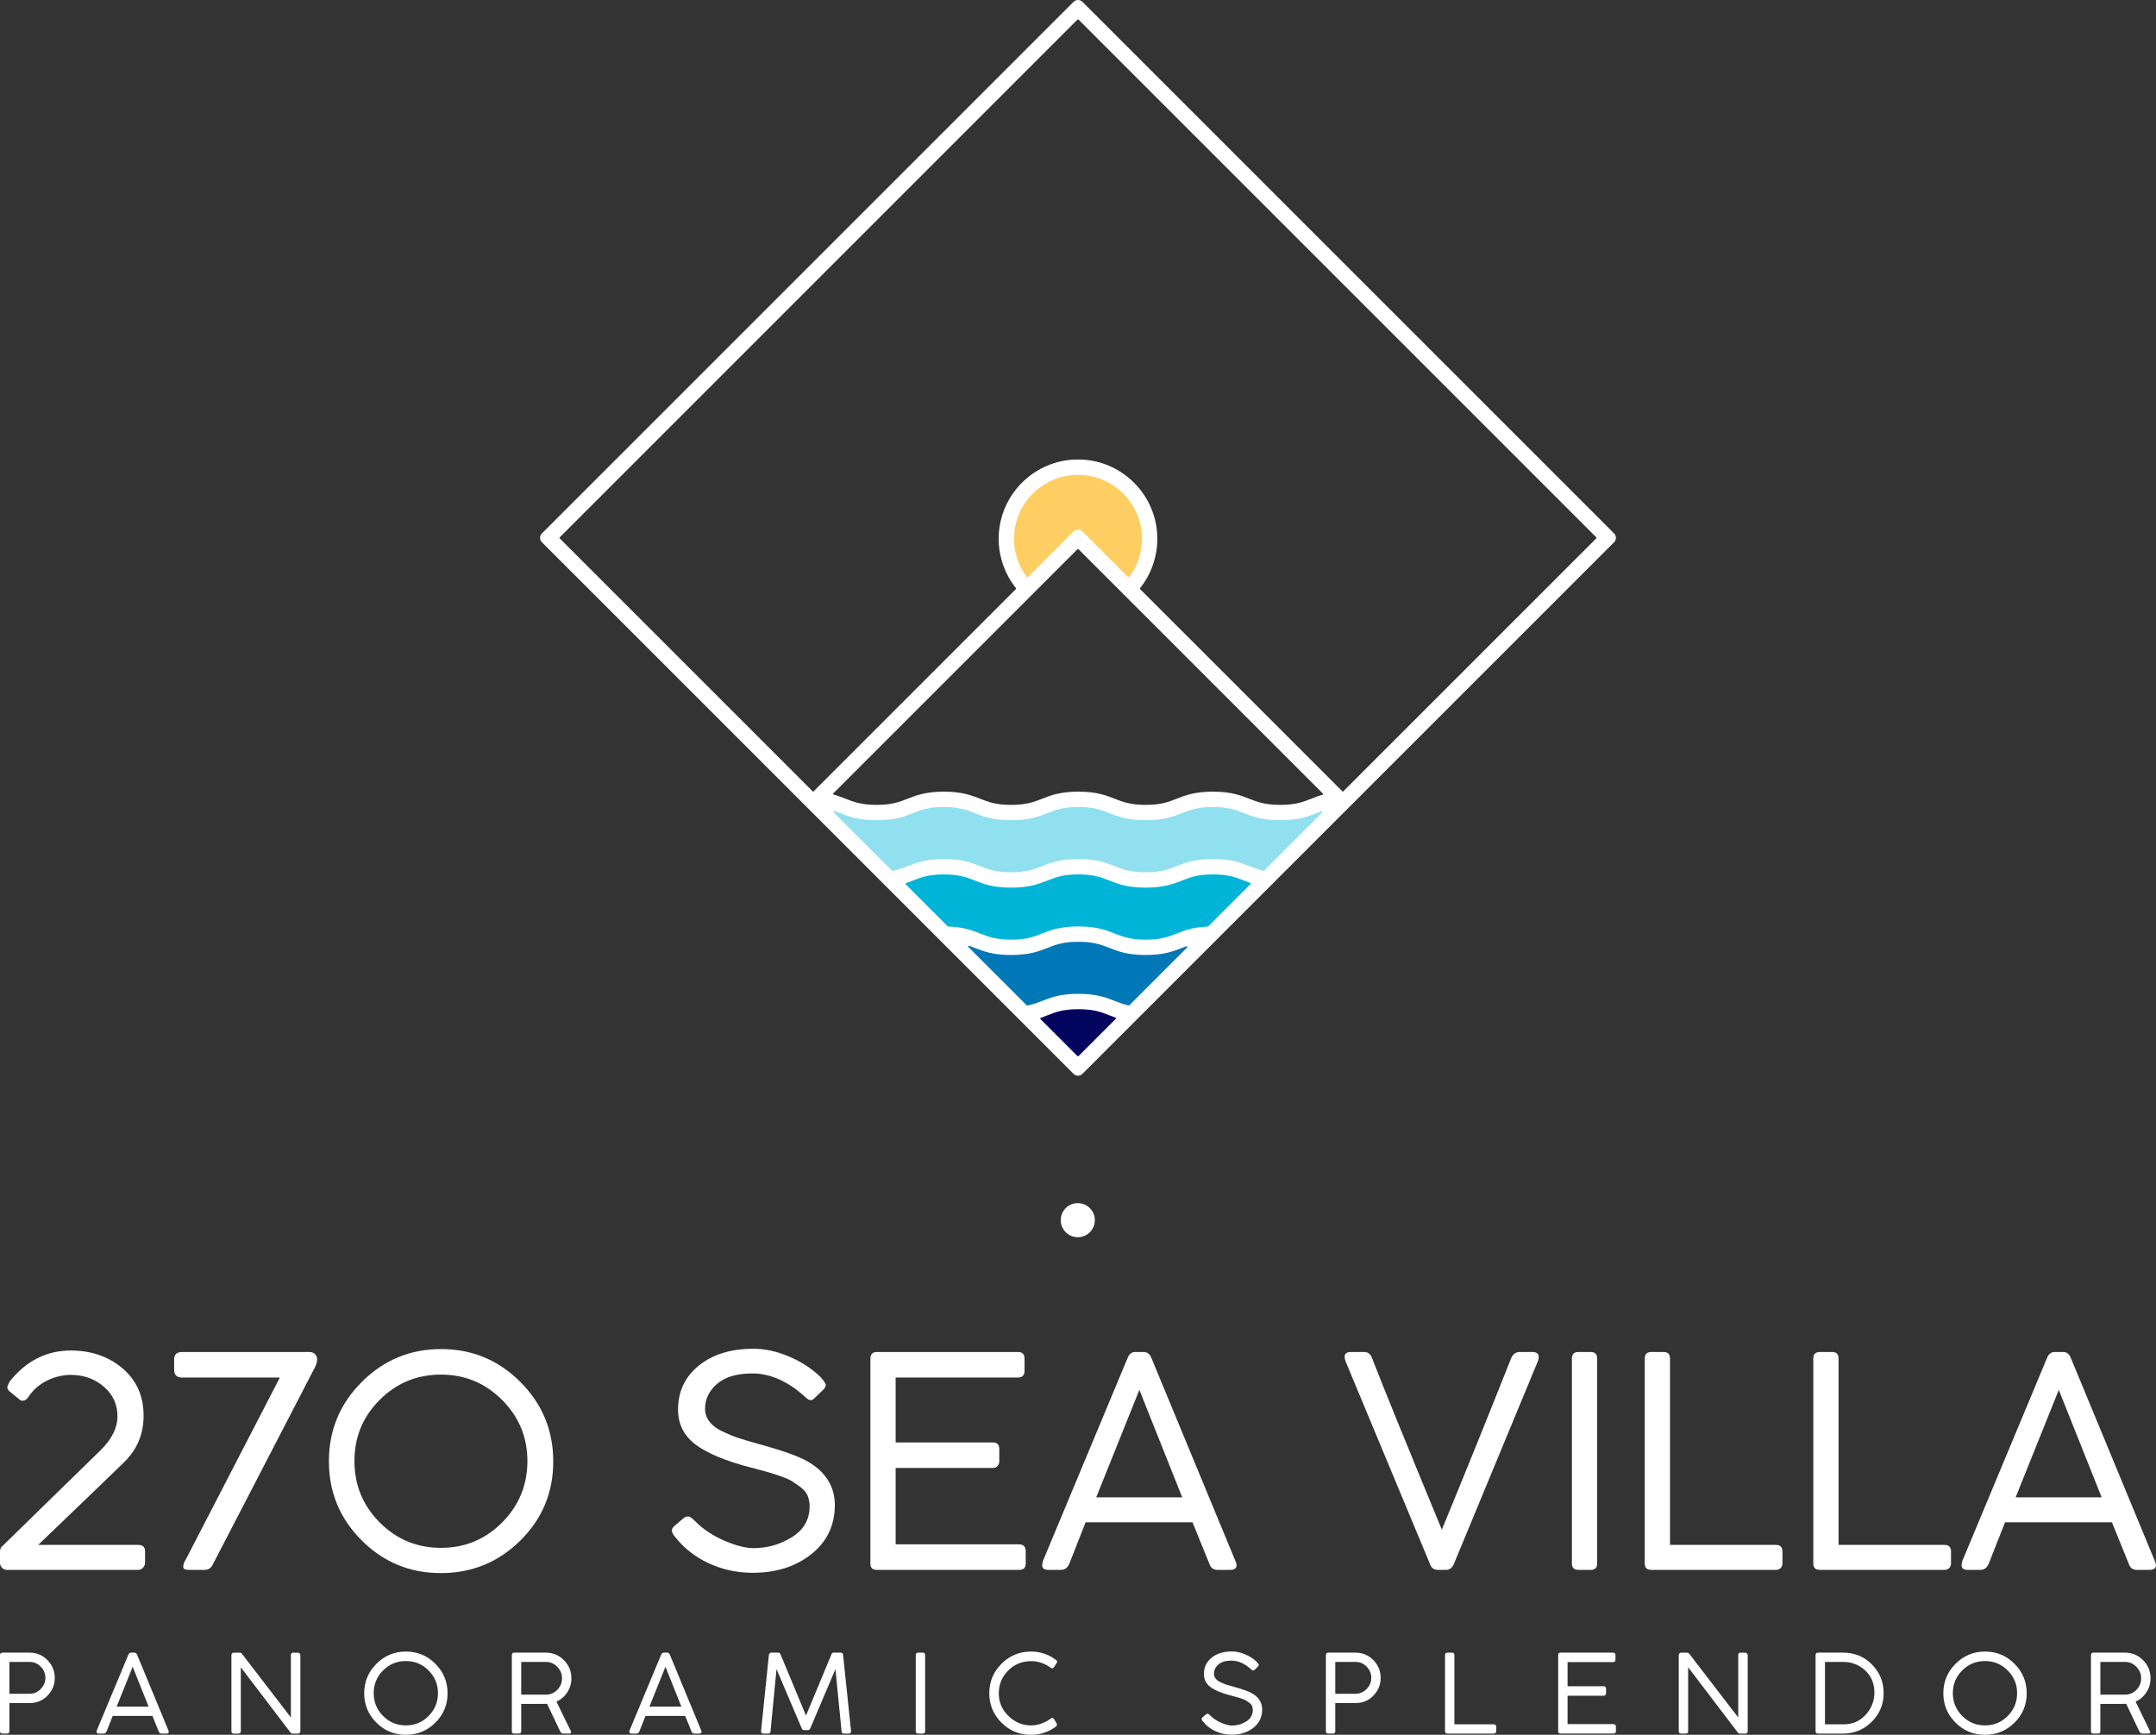 <svg xmlns="http://www.w3.org/2000/svg" id="b" data-name="Layer 2" width="758.394" height="610.283" viewBox="0 0 758.394 610.283"><rect x="0" y="0" width="758.394" height="610.283" fill="#333333" stroke="none"/><g id="c" data-name="Layer 1"><g><g><g><path d="M48.65,552.265H2.477c-.685,0-1.271-.242-1.754-.722s-.722-1.067-.722-1.757v-4.03c0-.342.103-.79.31-1.342l35.225-34.397c3.856-3.856,5.784-7.782,5.784-11.777,0-4.201-1.6-7.677-4.804-10.433-3.204-2.754-7.074-4.133-11.62-4.133h-.619c-2.894.141-5.615.88-8.162,2.221-2.547,1.344-4.616,3.22-6.197,5.629-.554.828-1.238,1.241-2.064,1.241-.347,0-.624-.103-.83-.31l-3.922-3.202c-.347-.483-.521-.828-.521-1.034,0-.551.314-1.342.934-2.376,5.784-7.161,12.91-10.742,21.382-10.742,7.229,0,13.308,2.102,18.229,6.3,4.926,4.203,7.388,9.746,7.388,16.632,0,6.474-2.308,11.948-6.924,16.423-1.581,1.586-11.638,11.261-30.158,29.028h35.22c1.586,0,2.378.758,2.378,2.27v4.03c0,.619-.244,1.187-.722,1.705-.483.516-1.032.774-1.656.774Z" fill="#fff" stroke-width="0"></path><path d="M64.046,475.618h44.724c.896,0,1.586.258,2.069.776.478.516.722,1.119.722,1.806,0,.828-.277,1.792-.826,2.892l-35.741,69.002c-.619,1.447-1.618,2.17-2.998,2.17h-5.578c-1.309,0-1.961-.345-1.961-1.032,0-.828.272-1.654.826-2.479l33.156-64.147h-34.394c-1.862,0-2.791-.931-2.791-2.789v-3.617c0-1.719.929-2.582,2.791-2.582Z" fill="#fff" stroke-width="0"></path><path d="M127.262,486.154c7.712-7.712,17.01-11.568,27.888-11.568s20.176,3.856,27.893,11.568c7.712,7.714,11.568,17.045,11.568,27.994,0,10.883-3.856,20.143-11.568,27.787-7.717,7.644-17.047,11.465-27.996,11.465-10.878,0-20.157-3.837-27.836-11.516-7.679-7.677-11.516-16.958-11.516-27.839s3.856-20.176,11.568-27.89ZM124.677,513.941c0,8.47,2.96,15.684,8.885,21.642,5.92,5.955,13.121,8.934,21.588,8.934,8.402,0,15.565-2.979,21.485-8.934,5.925-5.958,8.885-13.172,8.885-21.642,0-8.331-2.96-15.476-8.885-21.433-5.92-5.955-13.083-8.936-21.485-8.936-8.467,0-15.668,2.962-21.588,8.885-5.925,5.922-8.885,13.083-8.885,21.485Z" fill="#fff" stroke-width="0"></path><path d="M283.341,491.525c-6.131-5.578-12.361-8.366-18.698-8.366-5.442,0-9.57,1.224-12.394,3.668-2.824,2.444-4.236,5.355-4.236,8.728,0,1.654.497,3.15,1.496,4.494.999,1.342,2.496,2.496,4.494,3.46,1.998.966,3.875,1.74,5.629,2.324,1.759.586,4.011,1.257,6.769,2.015,8.538,2.341,14.392,4.407,17.558,6.197,6.403,3.652,9.64,8.746,9.71,15.288,0,7.231-2.754,13.034-8.266,17.406-5.507,4.374-12.394,6.558-20.659,6.558-5.442,0-10.588-1.116-15.443-3.356-4.855-2.238-8.899-5.456-12.136-9.659-.554-.755-.826-1.377-.826-1.858,0-.551.31-1.102.929-1.654l3.302-2.789c.483-.345.999-.516,1.553-.516.478,0,1.238.516,2.27,1.548,2.824,2.892,6.286,5.216,10.381,6.973s7.524,2.634,10.278,2.634c4.888,0,9.401-1.29,13.534-3.872,4.133-2.582,6.197-6.18,6.197-10.796,0-1.377-.225-2.615-.671-3.718-.45-1.1-1.257-2.099-2.43-2.995-1.168-.896-2.238-1.635-3.199-2.221-.966-.584-2.463-1.222-4.494-1.912-2.031-.687-3.579-1.17-4.649-1.445s-2.876-.758-5.423-1.447c-8.744-2.273-15.166-4.958-19.266-8.057-4.095-3.098-6.145-7.196-6.145-12.293,0-6.335,2.43-11.481,7.285-15.443,4.85-3.959,11.272-5.939,19.261-5.939,4.062,0,8.228.912,12.502,2.737,4.269,1.825,7.918,4.182,10.949,7.076,1.309,1.445,1.961,2.411,1.961,2.892,0,.551-.277,1.102-.826,1.651l-3.101,2.998c-.478.481-.929.722-1.342.722-.549,0-1.173-.345-1.858-1.034Z" fill="#fff" stroke-width="0"></path><path d="M308.438,475.618h49.687c1.515,0,2.27.793,2.27,2.376v4.236c0,1.586-.793,2.376-2.374,2.376h-42.97v22.829h34.188c1.515,0,2.275.79,2.275,2.374v4.236c0,.619-.206,1.173-.619,1.654-.417.483-.966.722-1.656.722h-34.188v26.858h43.382c1.586,0,2.374.826,2.374,2.477v4.236c0,1.515-.755,2.273-2.27,2.273h-50.1c-1.515,0-2.27-.722-2.27-2.17v-72.101c0-1.583.755-2.376,2.27-2.376Z" fill="#fff" stroke-width="0"></path><path d="M381.885,535.529l-5.784,14.669c-.624,1.379-1.586,2.066-2.894,2.066h-4.442c-1.445,0-2.167-.551-2.167-1.654l.206-1.342c14.05-33.674,23.755-56.951,29.126-69.828l.83-1.963c.549-1.241,1.407-1.86,2.58-1.86h2.998c1.168,0,2.031.619,2.58,1.86l29.75,71.894c.206.551.31.964.31,1.238,0,1.102-.76,1.654-2.27,1.654h-4.442c-1.379,0-2.308-.654-2.791-1.963l-5.99-14.772h-37.598ZM400.785,488.943l-15.185,37.807h30.266l-15.082-37.807Z" fill="#fff" stroke-width="0"></path><path d="M482.596,477.685c3.922,10.123,12.117,30.266,24.581,60.427,7.234-17.49,15.391-37.666,24.482-60.53.619-1.306,1.586-1.963,2.894-1.963h4.442c1.511,0,2.27.586,2.27,1.757,0,.138-.038.38-.103.722l-.103.516-29.647,71.585c-.619,1.379-1.515,2.066-2.683,2.066h-2.998c-1.309,0-2.205-.654-2.683-1.963l-29.338-70.447c-.413-.826-.657-1.686-.722-2.582,0-1.1.755-1.654,2.27-1.654h4.546c1.379,0,2.308.69,2.791,2.066Z" fill="#fff" stroke-width="0"></path><path d="M561.822,477.891v72.101c0,1.515-.76,2.273-2.275,2.273h-4.339c-1.515,0-2.27-.758-2.27-2.273v-72.101c0-1.513.755-2.273,2.27-2.273h4.339c1.515,0,2.275.76,2.275,2.273Z" fill="#fff" stroke-width="0"></path><path d="M587.44,543.485h37.289c1.515,0,2.27.79,2.27,2.376v4.13c0,.619-.206,1.154-.619,1.602s-.966.671-1.651.671h-43.903c-1.515,0-2.27-.758-2.27-2.273v-72.101c0-1.513.788-2.273,2.374-2.273h4.236c1.515,0,2.275.76,2.275,2.273v65.594Z" fill="#fff" stroke-width="0"></path><path d="M646.729,543.485h37.289c1.515,0,2.27.79,2.27,2.376v4.13c0,.619-.206,1.154-.619,1.602s-.966.671-1.651.671h-43.903c-1.515,0-2.27-.758-2.27-2.273v-72.101c0-1.513.788-2.273,2.374-2.273h4.236c1.515,0,2.275.76,2.275,2.273v65.594Z" fill="#fff" stroke-width="0"></path><path d="M705.296,535.529l-5.784,14.669c-.619,1.379-1.586,2.066-2.89,2.066h-4.442c-1.45,0-2.172-.551-2.172-1.654l.206-1.342c14.05-33.674,23.76-56.951,29.131-69.828l.826-1.963c.549-1.241,1.412-1.86,2.585-1.86h2.993c1.173,0,2.031.619,2.585,1.86l29.746,71.894c.211.551.314.964.314,1.238,0,1.102-.76,1.654-2.275,1.654h-4.442c-1.379,0-2.308-.654-2.786-1.963l-5.99-14.772h-37.603ZM724.201,488.943l-15.185,37.807h30.266l-15.082-37.807Z" fill="#fff" stroke-width="0"></path></g><g><path d="M0,609.018v-26.715c0-.614.293-.921.883-.921h9.518c2.481,0,4.58.876,6.294,2.628,1.715,1.755,2.572,3.846,2.572,6.276,0,2.38-.843,4.446-2.535,6.198-1.687,1.752-3.76,2.628-6.217,2.628H3.301v9.904c0,.562-.281.843-.843.843H.846c-.565,0-.846-.281-.846-.843ZM14.315,594.183c1.101-1.113,1.652-2.425,1.652-3.933s-.543-2.82-1.633-3.935c-1.087-1.113-2.399-1.668-3.933-1.668H3.301v11.207h7.1c1.511,0,2.813-.558,3.914-1.67Z" fill="#fff" stroke-width="0"></path><path d="M39.648,603.645l-2.15,5.449c-.23.513-.588.768-1.073.768h-1.652c-.536,0-.806-.204-.806-.614l.077-.499c5.219-12.512,8.827-21.16,10.823-25.946l.307-.729c.204-.461.525-.691.96-.691h1.113c.436,0,.754.23.96.691l11.052,26.712c.077.206.115.358.115.461,0,.41-.281.614-.843.614h-1.652c-.511,0-.857-.244-1.035-.729l-2.225-5.489h-13.971ZM46.671,586.336l-5.641,14.046h11.244l-5.603-14.046Z" fill="#fff" stroke-width="0"></path><path d="M104.74,609.862h-1.804c-.307,0-.551-.115-.729-.344l-17.504-22.99v22.491c0,.562-.293.843-.881.843h-1.574c-.562,0-.846-.281-.846-.843v-26.752c0-.255.077-.466.232-.632.152-.166.356-.251.614-.251h2.111c.307,0,.551.129.729.384l17.234,22.414v-22.069c.077-.485.358-.729.843-.729h1.574c.23,0,.44.084.632.251s.288.363.288.595v26.789c0,.562-.307.843-.921.843Z" fill="#fff" stroke-width="0"></path><path d="M132.413,585.298c2.865-2.865,6.32-4.299,10.361-4.299s7.499,1.434,10.363,4.299c2.865,2.867,4.299,6.334,4.299,10.401,0,4.043-1.434,7.484-4.299,10.326-2.865,2.839-6.332,4.259-10.401,4.259-4.043,0-7.491-1.427-10.342-4.28-2.853-2.851-4.28-6.299-4.28-10.342s1.431-7.496,4.299-10.363ZM131.453,595.624c0,3.146,1.101,5.826,3.301,8.04,2.2,2.214,4.875,3.319,8.021,3.319,3.123,0,5.784-1.106,7.983-3.319s3.301-4.894,3.301-8.04c0-3.097-1.101-5.751-3.301-7.965s-4.861-3.319-7.983-3.319c-3.146,0-5.821,1.099-8.021,3.301-2.2,2.2-3.301,4.861-3.301,7.983Z" fill="#fff" stroke-width="0"></path><path d="M180.042,609.018v-26.715c0-.614.281-.921.843-.921h11.094c2.507,0,4.636.883,6.39,2.649,1.752,1.764,2.628,3.9,2.628,6.409,0,1.79-.48,3.422-1.441,4.894-.958,1.471-2.232,2.565-3.818,3.28l5.067,10.403c.052.204.075.319.075.344,0,.333-.23.499-.689.499h-2.113c-.433,0-.766-.244-.998-.729l-4.643-9.75c-.178.026-.972.04-2.38.04h-6.716v9.595c0,.562-.281.843-.843.843h-1.614c-.562,0-.843-.281-.843-.843ZM197.698,590.402c0-1.534-.558-2.877-1.67-4.029s-2.462-1.726-4.048-1.726h-8.637v11.514h8.674c1.586,0,2.928-.569,4.029-1.708,1.101-1.138,1.652-2.488,1.652-4.05Z" fill="#fff" stroke-width="0"></path><path d="M227.057,603.645l-2.148,5.449c-.232.513-.588.768-1.075.768h-1.649c-.539,0-.806-.204-.806-.614l.075-.499c5.219-12.512,8.827-21.16,10.823-25.946l.309-.729c.204-.461.522-.691.958-.691h1.113c.436,0,.754.23.96.691l11.052,26.712c.077.206.117.358.117.461,0,.41-.283.614-.846.614h-1.649c-.513,0-.857-.244-1.038-.729l-2.225-5.489h-13.971ZM234.08,586.336l-5.641,14.046h11.247l-5.606-14.046Z" fill="#fff" stroke-width="0"></path><path d="M284.243,608.634h-1.497c-.307,0-.562-.232-.766-.691l-8.829-20.764-2.111,21.84c0,.562-.295.843-.883.843h-1.612c-.562,0-.843-.281-.843-.843.307-2.994.766-7.459,1.38-13.395.616-5.936,1.075-10.403,1.382-13.395,0-.258.089-.461.269-.616.178-.152.396-.23.654-.23h2.38c.408,0,.689.244.843.729l8.904,21.418c.998-2.38,2.481-5.95,4.453-10.708,1.968-4.76,3.453-8.33,4.451-10.71.126-.485.396-.729.806-.729h2.495c.255,0,.461.084.614.251.155.166.232.363.232.595l2.802,26.789c0,.562-.295.843-.883.843h-1.614c-.562,0-.843-.281-.843-.843l-2.15-21.84-8.827,20.764c-.204.459-.473.691-.806.691Z" fill="#fff" stroke-width="0"></path><path d="M325.426,582.229v26.789c0,.562-.281.843-.843.843h-1.612c-.565,0-.846-.281-.846-.843v-26.789c0-.565.281-.846.846-.846h1.612c.562,0,.843.281.843.846Z" fill="#fff" stroke-width="0"></path><path d="M371.368,583.878c.33.206.497.422.497.654,0,.204-.089.422-.267.651l-.806,1.267c-.23.307-.45.459-.654.459-.23-.049-.461-.152-.691-.307-2.071-1.483-4.299-2.225-6.676-2.225-3.277,0-6.002,1.113-8.176,3.338-2.176,2.228-3.263,4.889-3.263,7.983,0,3.123,1.138,5.784,3.415,7.983,2.277,2.202,4.926,3.301,7.946,3.301,2.045,0,4.055-.6,6.025-1.804.129-.052.365-.204.71-.459.347-.258.581-.384.71-.384.232,0,.447.152.654.459l.881,1.459c.077.178.117.358.117.536,0,.283-.141.499-.422.654-2.586,1.893-5.503,2.839-8.752,2.839-4.043,0-7.491-1.427-10.345-4.28-2.853-2.851-4.278-6.299-4.278-10.342s1.431-7.496,4.299-10.363c2.865-2.865,6.318-4.299,10.361-4.299,3.2,0,6.105.96,8.714,2.879Z" fill="#fff" stroke-width="0"></path><path d="M440.145,587.294c-2.279-2.073-4.594-3.109-6.948-3.109-2.022,0-3.556.454-4.605,1.363-1.049.909-1.574,1.989-1.574,3.242,0,.614.185,1.171.558,1.67.37.499.928.928,1.668,1.286.743.358,1.441.647,2.092.862.654.218,1.492.469,2.514.75,3.174.869,5.348,1.637,6.526,2.303,2.38,1.356,3.582,3.249,3.608,5.681,0,2.687-1.024,4.842-3.071,6.465-2.047,1.626-4.605,2.439-7.677,2.439-2.022,0-3.933-.417-5.737-1.249-1.804-.829-3.308-2.026-4.509-3.589-.206-.281-.307-.511-.307-.689,0-.206.115-.41.344-.616l1.227-1.035c.18-.126.37-.192.576-.192.178,0,.461.192.843.576,1.049,1.075,2.336,1.937,3.858,2.591,1.523.651,2.795.979,3.821.979,1.815,0,3.49-.48,5.027-1.441,1.534-.958,2.303-2.296,2.303-4.01,0-.511-.084-.972-.251-1.382-.166-.408-.466-.78-.902-1.113-.433-.333-.832-.607-1.19-.825-.358-.218-.914-.454-1.668-.71-.757-.255-1.333-.436-1.729-.539-.396-.101-1.068-.281-2.015-.536-3.249-.843-5.636-1.841-7.157-2.994-1.523-1.15-2.284-2.673-2.284-4.568,0-2.352.902-4.266,2.706-5.737,1.804-1.471,4.188-2.207,7.159-2.207,1.509,0,3.055.34,4.643,1.017,1.586.679,2.942,1.555,4.067,2.628.487.539.731.897.731,1.075,0,.206-.103.41-.307.614l-1.153,1.113c-.178.18-.344.269-.499.269-.204,0-.436-.126-.689-.384Z" fill="#fff" stroke-width="0"></path><path d="M466.396,609.018v-26.715c0-.614.293-.921.883-.921h9.518c2.481,0,4.58.876,6.294,2.628,1.712,1.755,2.57,3.846,2.57,6.276,0,2.38-.843,4.446-2.532,6.198-1.689,1.752-3.76,2.628-6.217,2.628h-7.215v9.904c0,.562-.283.843-.846.843h-1.612c-.562,0-.843-.281-.843-.843ZM480.711,594.183c1.099-1.113,1.652-2.425,1.652-3.933s-.543-2.82-1.633-3.935c-1.087-1.113-2.399-1.668-3.933-1.668h-7.1v11.207h7.1c1.509,0,2.813-.558,3.914-1.67Z" fill="#fff" stroke-width="0"></path><path d="M511.607,606.599h13.856c.562,0,.843.295.843.883v1.537c0,.23-.077.429-.23.595-.155.166-.358.248-.614.248h-16.311c-.565,0-.846-.281-.846-.843v-26.789c0-.565.293-.846.883-.846h1.574c.562,0,.843.281.843.846v24.37Z" fill="#fff" stroke-width="0"></path><path d="M548.952,581.383h18.459c.562,0,.846.295.846.883v1.574c0,.588-.295.881-.883.881h-15.967v8.482h12.704c.562,0,.846.295.846.883v1.574c0,.23-.077.436-.23.614-.155.18-.361.269-.616.269h-12.704v9.979h16.121c.586,0,.881.307.881.921v1.574c0,.562-.281.843-.843.843h-18.614c-.565,0-.846-.269-.846-.806v-26.789c0-.588.281-.883.846-.883Z" fill="#fff" stroke-width="0"></path><path d="M613.853,609.862h-1.804c-.307,0-.551-.115-.729-.344l-17.504-22.99v22.491c0,.562-.293.843-.881.843h-1.574c-.562,0-.846-.281-.846-.843v-26.752c0-.255.077-.466.232-.632.152-.166.356-.251.614-.251h2.111c.307,0,.551.129.729.384l17.234,22.414v-22.069c.077-.485.358-.729.843-.729h1.574c.23,0,.44.084.632.251s.288.363.288.595v26.789c0,.562-.307.843-.921.843Z" fill="#fff" stroke-width="0"></path><path d="M638.646,609.056v-26.752c0-.614.293-.921.883-.921h8.789c4.015,0,7.4,1.382,10.15,4.146,2.75,2.762,4.125,6.14,4.125,10.132,0,3.914-1.394,7.26-4.184,10.036-2.788,2.778-6.152,4.165-10.092,4.165h-8.789c-.59,0-.883-.269-.883-.806ZM641.947,606.599h6.601c3.071,0,5.636-1.113,7.695-3.338,2.059-2.225,3.09-4.835,3.09-7.829,0-3.174-1.075-5.765-3.223-7.773-2.15-2.008-4.748-3.013-7.791-3.013h-6.372v21.952Z" fill="#fff" stroke-width="0"></path><path d="M687.889,585.298c2.863-2.865,6.318-4.299,10.361-4.299s7.496,1.434,10.363,4.299c2.865,2.867,4.299,6.334,4.299,10.401,0,4.043-1.434,7.484-4.299,10.326-2.867,2.839-6.332,4.259-10.401,4.259-4.043,0-7.491-1.427-10.345-4.28-2.853-2.851-4.28-6.299-4.28-10.342s1.434-7.496,4.301-10.363ZM686.929,595.624c0,3.146,1.099,5.826,3.301,8.04,2.2,2.214,4.875,3.319,8.021,3.319,3.123,0,5.784-1.106,7.983-3.319,2.2-2.214,3.301-4.894,3.301-8.04,0-3.097-1.101-5.751-3.301-7.965-2.2-2.214-4.861-3.319-7.983-3.319-3.146,0-5.821,1.099-8.021,3.301-2.202,2.2-3.301,4.861-3.301,7.983Z" fill="#fff" stroke-width="0"></path><path d="M735.518,609.018v-26.715c0-.614.281-.921.843-.921h11.092c2.509,0,4.638.883,6.39,2.649,1.752,1.764,2.631,3.9,2.631,6.409,0,1.79-.48,3.422-1.441,4.894-.958,1.471-2.232,2.565-3.818,3.28l5.067,10.403c.049.204.075.319.075.344,0,.333-.23.499-.689.499h-2.113c-.436,0-.766-.244-.998-.729l-4.643-9.75c-.18.026-.972.04-2.38.04h-6.716v9.595c0,.562-.283.843-.846.843h-1.612c-.562,0-.843-.281-.843-.843ZM753.172,590.402c0-1.534-.555-2.877-1.668-4.029s-2.464-1.726-4.05-1.726h-8.635v11.514h8.674c1.586,0,2.928-.569,4.029-1.708s1.649-2.488,1.649-4.05Z" fill="#fff" stroke-width="0"></path></g></g><path d="M397.113,206.723c4.537-4.57,7.34-10.864,7.34-17.812,0-13.964-11.32-25.284-25.284-25.284s-25.284,11.32-25.284,25.284c0,7.114,2.938,13.541,7.666,18.136l17.646-17.883,17.917,17.56Z" fill="#fece62" stroke-width="0"></path><path d="M379.196,166.081c-12.938,0-23.464,10.525-23.464,23.464,0,5.556,1.976,10.887,5.546,15.115l17.917-17.917,17.921,17.922c3.569-4.226,5.542-9.571,5.542-15.119,0-12.939-10.525-23.464-23.463-23.464Z" fill="none" stroke-width="0"></path><path d="M379.341,350.576c6.245,0,9.408,1.242,12.468,2.444,1.727.679,3.409,1.33,5.673,1.747l24.014-24.014c-2.442.411-4.21,1.092-6.025,1.805-3.059,1.202-6.223,2.444-12.468,2.444s-9.408-1.242-12.468-2.444c-2.884-1.133-5.608-2.203-11.194-2.203s-8.31,1.07-11.194,2.203c-3.059,1.202-6.223,2.444-12.468,2.444s-9.408-1.242-12.468-2.444c-1.896-.745-3.747-1.453-6.366-1.857l24.106,24.106c2.388-.414,4.134-1.084,5.922-1.787,3.059-1.202,6.223-2.444,12.468-2.444Z" fill="#0077b6" stroke-width="0"></path><path d="M355.679,331.517c5.586,0,8.31-1.07,11.194-2.202,3.059-1.203,6.223-2.445,12.468-2.445s9.408,1.242,12.468,2.445c2.884,1.132,5.608,2.202,11.194,2.202s8.31-1.07,11.194-2.202c2.837-1.115,5.769-2.263,11.161-2.424l16.61-16.61c-1.53-.421-2.831-.928-4.107-1.43-2.884-1.132-5.609-2.202-11.195-2.202s-8.31,1.07-11.194,2.202c-3.059,1.203-6.223,2.445-12.468,2.445s-9.408-1.242-12.468-2.445c-2.884-1.132-5.608-2.202-11.194-2.202s-8.31,1.07-11.194,2.202c-3.059,1.203-6.223,2.445-12.468,2.445s-9.408-1.242-12.468-2.445c-2.884-1.132-5.608-2.202-11.193-2.202s-8.309,1.07-11.192,2.202c-1.341.527-2.705,1.06-4.337,1.494l16.538,16.538c5.584.127,8.57,1.296,11.459,2.432,2.884,1.132,5.608,2.202,11.194,2.202Z" fill="#00b4d8" stroke-width="0"></path><path d="M332.018,303.164c6.245,0,9.408,1.242,12.467,2.444,2.884,1.133,5.608,2.203,11.194,2.203s8.31-1.07,11.194-2.203c3.059-1.202,6.223-2.444,12.468-2.444s9.408,1.242,12.468,2.444c2.884,1.133,5.608,2.203,11.194,2.203s8.31-1.07,11.194-2.203c3.059-1.202,6.223-2.444,12.468-2.444s9.41,1.242,12.47,2.444c1.747.686,3.443,1.346,5.745,1.761l24.056-24.055c-2.505.41-4.289,1.107-6.134,1.832-3.06,1.202-6.224,2.444-12.47,2.444s-9.41-1.242-12.47-2.444c-2.885-1.133-5.609-2.203-11.196-2.203s-8.31,1.07-11.194,2.203c-3.059,1.202-6.223,2.444-12.468,2.444s-9.409-1.242-12.468-2.444c-2.884-1.133-5.608-2.203-11.194-2.203s-8.31,1.07-11.194,2.203c-3.059,1.202-6.223,2.444-12.468,2.444s-9.409-1.242-12.468-2.444c-2.884-1.133-5.608-2.203-11.193-2.203s-8.309,1.07-11.192,2.203c-3.059,1.202-6.222,2.444-12.467,2.444s-9.408-1.242-12.466-2.444c-1.931-.759-3.796-1.488-6.491-1.888l24.152,24.152c2.428-.412,4.19-1.091,5.998-1.802,3.059-1.202,6.222-2.444,12.467-2.444Z" fill="#90e0ef" stroke-width="0"></path><path d="M394.572,357.676c-1.501-.418-2.78-.917-4.038-1.412-2.884-1.132-5.608-2.202-11.194-2.202s-8.31,1.07-11.194,2.202c-1.321.52-2.663,1.046-4.263,1.477l15.312,15.312,15.376-15.376Z" fill="#03045e" stroke-width="0"></path><path d="M567.782,187.665L380.739.622c-.395-.395-.956-.622-1.541-.622h-.002c-.584,0-1.146.227-1.542.622l-187.042,187.043c-.412.412-.64.959-.64,1.542s.227,1.13.639,1.542l187.043,187.042c.411.411.959.637,1.542.637s1.132-.227,1.543-.638l187.043-187.042c.412-.412.639-.96.639-1.542s-.227-1.13-.639-1.542ZM366.088,358.061c.839-.29,1.623-.598,2.408-.907,2.799-1.099,5.441-2.136,10.845-2.136s8.045,1.037,10.845,2.136c.706.277,1.419.557,2.172.822.1.035.163.106.187.208.021.089-.003.171-.07.238l-13.087,13.087c-.051.051-.118.079-.189.079h0c-.071,0-.139-.028-.189-.079l-13.011-13.009c-.069-.07-.094-.159-.072-.254.021-.092.078-.157.164-.187ZM340.627,332.837c.042-.064.151-.174.324-.112.652.23,1.279.474,1.912.723,3.141,1.234,6.388,2.51,12.816,2.51s9.676-1.276,12.816-2.51c2.797-1.099,5.438-2.137,10.845-2.137s8.05,1.038,10.847,2.138c3.143,1.233,6.392,2.509,12.815,2.509s9.675-1.276,12.817-2.51c.485-.19.966-.378,1.455-.559.052-.02.212-.079.332.112.114.175.002.287-.04.329l-20.295,20.295c-.062.063-.159.095-.243.078-1.909-.408-3.414-1-4.871-1.572-3.142-1.234-6.391-2.51-12.817-2.51s-9.671,1.275-12.817,2.51c-1.434.564-3.059,1.203-5.114,1.619-.077.017-.177-.014-.242-.079l-20.502-20.501c-.101-.1-.113-.211-.038-.332ZM403.003,330.561c-5.401,0-8.043-1.037-10.844-2.136-3.14-1.234-6.386-2.511-12.818-2.511s-9.678,1.277-12.821,2.513c-2.797,1.098-5.438,2.135-10.84,2.135s-8.043-1.037-10.844-2.136c-2.871-1.129-5.839-2.296-11.285-2.483-.073-.003-.146-.032-.188-.076l-14.756-14.756c-.07-.071-.096-.159-.073-.257.021-.09.077-.154.163-.183.868-.297,1.678-.615,2.479-.929,2.796-1.099,5.436-2.136,10.842-2.136s8.048,1.038,10.848,2.137c3.139,1.234,6.386,2.511,12.814,2.511s9.676-1.276,12.816-2.511c2.798-1.099,5.439-2.136,10.845-2.136s8.048,1.038,10.848,2.137c3.14,1.234,6.388,2.511,12.814,2.511s9.677-1.277,12.82-2.512c2.797-1.098,5.438-2.135,10.843-2.135s8.05,1.038,10.847,2.136c.726.285,1.458.572,2.236.844.1.035.164.106.187.205.021.092-.003.175-.069.241l-14.847,14.847c-.043.043-.114.072-.185.075-5.259.22-8.17,1.364-10.991,2.473-2.797,1.098-5.438,2.135-10.841,2.135ZM413.985,305.067h0l-.137-.349h-.003c-2.796,1.1-5.437,2.137-10.843,2.137s-8.048-1.038-10.847-2.138c-3.142-1.233-6.39-2.509-12.815-2.509s-9.67,1.275-12.817,2.511c-2.797,1.099-5.438,2.137-10.844,2.137s-8.047-1.038-10.847-2.138c-3.142-1.233-6.39-2.509-12.815-2.509s-9.674,1.276-12.824,2.514c-1.528.601-3.108,1.222-5.182,1.632-.081.017-.177-.015-.241-.079l-20.576-20.576c-.045-.045-.15-.15-.039-.328.054-.085.159-.173.329-.113.684.239,1.335.494,2.062.779,3.142,1.233,6.39,2.509,12.813,2.509s9.675-1.276,12.816-2.51c2.796-1.099,5.437-2.137,10.842-2.137s8.047,1.038,10.846,2.137c3.141,1.234,6.39,2.51,12.816,2.51s9.676-1.276,12.819-2.511c2.796-1.099,5.437-2.136,10.842-2.136s8.048,1.038,10.846,2.137c3.142,1.234,6.39,2.51,12.816,2.51s9.673-1.276,12.818-2.511c2.797-1.099,5.438-2.137,10.845-2.137s8.048,1.038,10.853,2.14c3.142,1.233,6.39,2.508,12.813,2.508s9.677-1.276,12.818-2.51c.533-.209,1.06-.416,1.599-.613.133-.046.24-.012.316.107.078.123.066.236-.035.337l-20.361,20.361c-.064.065-.154.099-.244.078-1.936-.407-3.464-1.007-4.943-1.589-3.142-1.233-6.391-2.509-12.815-2.509s-9.674,1.276-12.815,2.509l.135.35ZM379.197,167.037c12.41,0,22.507,10.097,22.507,22.508,0,4.82-1.598,9.604-4.497,13.473-.038.05-.092.078-.155.083-.08.003-.17-.025-.228-.083l-16.085-16.084c-.411-.412-.959-.639-1.543-.639s-1.131.227-1.542.638l-16.081,16.081c-.054.053-.143.083-.202.083-.007,0-.015,0-.02,0-.069-.005-.124-.033-.162-.083-2.944-3.926-4.501-8.583-4.501-13.468,0-12.411,10.098-22.508,22.509-22.508ZM461.312,281.362h0l-.137-.349c-2.798,1.098-5.44,2.135-10.844,2.135s-8.051-1.038-10.848-2.136c-3.141-1.234-6.388-2.511-12.818-2.511s-9.68,1.277-12.82,2.512c-2.798,1.098-5.44,2.135-10.843,2.135s-8.047-1.038-10.844-2.136c-3.141-1.234-6.387-2.511-12.818-2.511s-9.679,1.277-12.819,2.512c-2.797,1.098-5.438,2.135-10.842,2.135s-8.047-1.038-10.844-2.136c-3.141-1.234-6.387-2.511-12.818-2.511s-9.676,1.276-12.815,2.511c-2.796,1.099-5.436,2.136-10.843,2.136s-8.045-1.038-10.85-2.139c-1.232-.485-2.63-1.034-4.27-1.481-.09-.024-.148-.084-.174-.178-.026-.099,0-.195.071-.267l85.869-85.87c.046-.046.115-.073.19-.073.074,0,.144.026.189.073l85.936,85.936c.07.07.096.166.071.259-.026.097-.085.159-.176.185-1.518.428-2.842.948-4.01,1.407l.104.362ZM401.051,206.882s0,0,0,0c3.9-4.913,6.049-11.069,6.049-17.336,0-15.387-12.518-27.906-27.904-27.906s-27.905,12.519-27.905,27.906c0,6.258,2.151,12.413,6.057,17.329.096.12.094.272-.005.37l-71.281,71.282h-.043s-89.126-89.127-89.126-89.127c-.052-.052-.079-.118-.079-.191s.027-.139.079-.19L379.006,6.902c.047-.046.116-.073.191-.073.075,0,.144.027.189.073l182.115,182.115c.05.05.078.118.078.189,0,.072-.028.14-.079.19l-89.135,89.135h-.027s-71.283-71.281-71.283-71.281c-.098-.098-.099-.25-.004-.369Z" fill="#fff" stroke-width="0"></path><circle cx="379.123" cy="429.244" r="6" fill="#fff" stroke-width="0"></circle></g></g></svg>